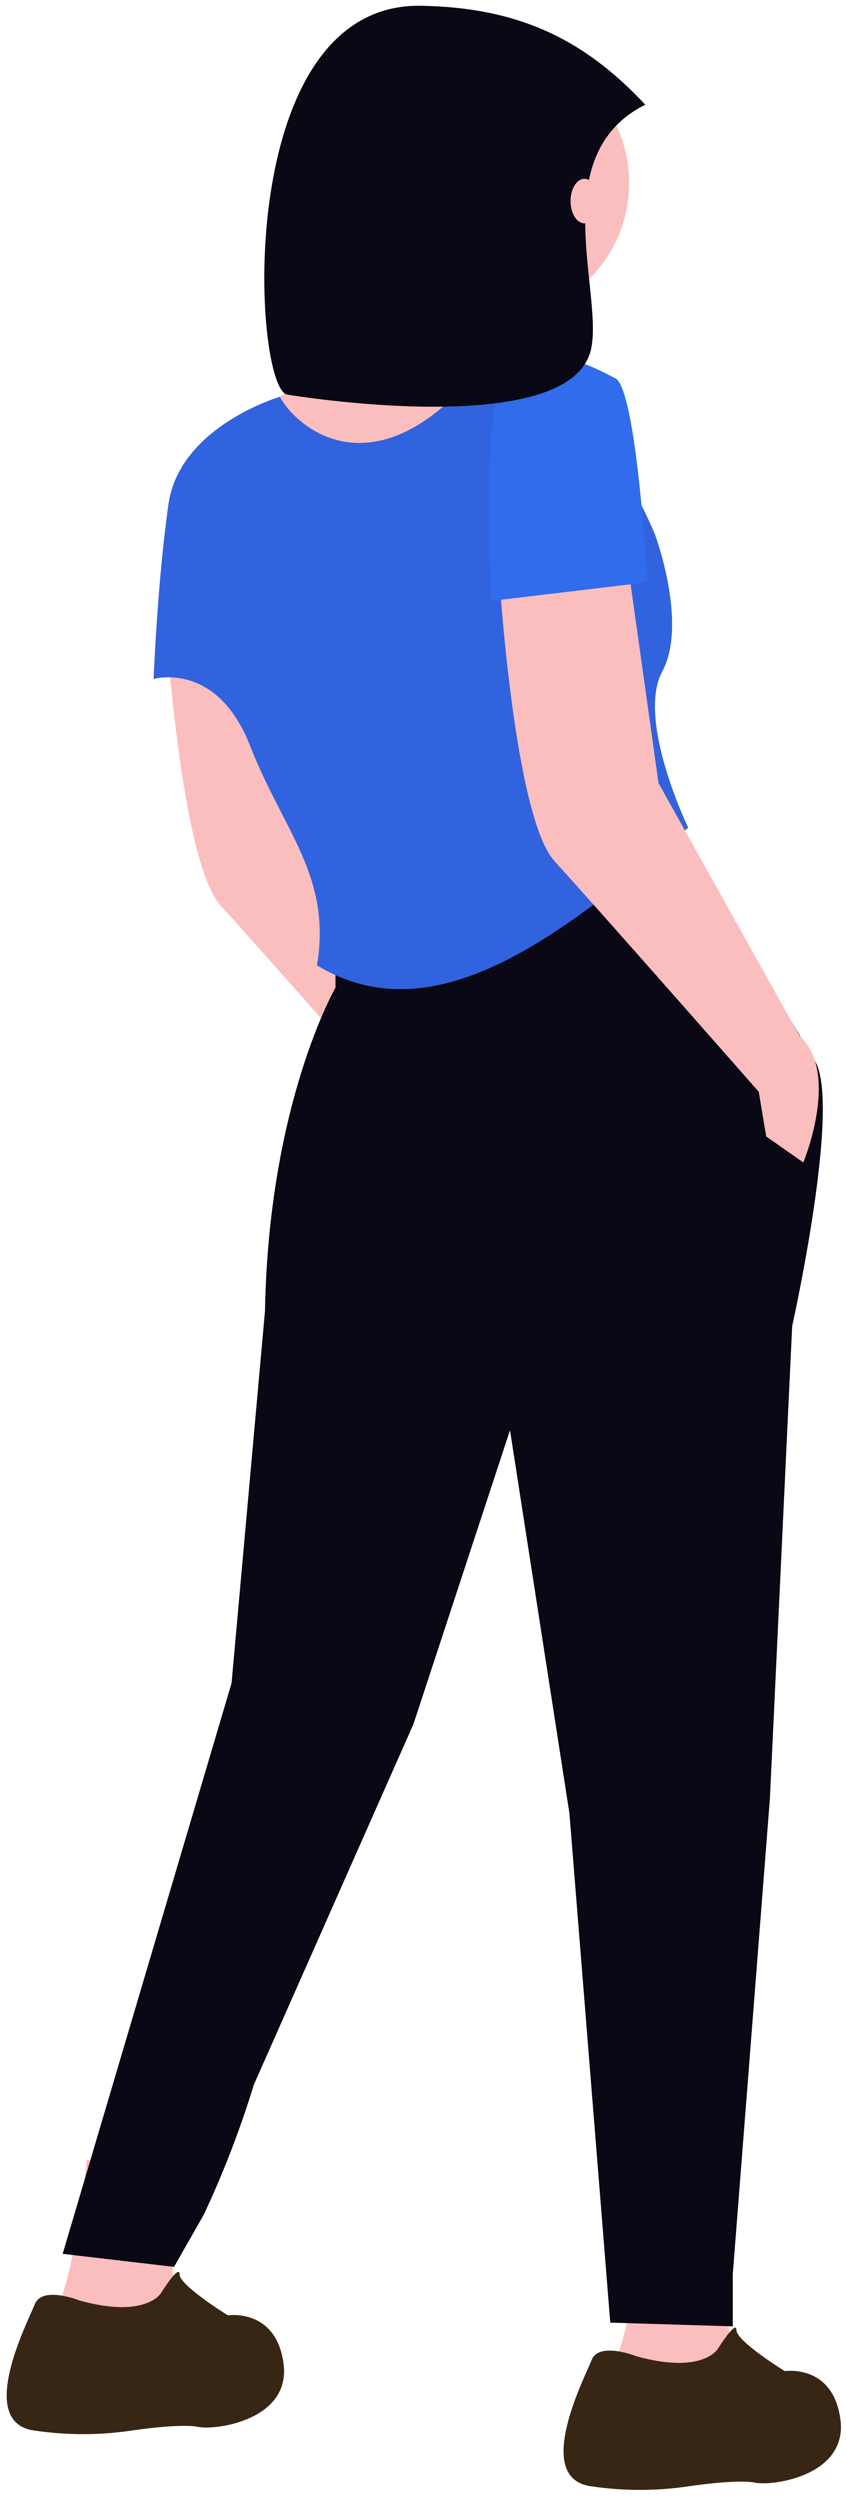<?xml version="1.0" encoding="UTF-8"?> <svg xmlns="http://www.w3.org/2000/svg" width="83" height="245" viewBox="0 0 83 245" fill="none"><path d="M28.587 57.793L31.865 81.119L45.706 105.903C49.715 109.548 46.07 118.296 46.07 118.296L42.428 115.746L41.7 111.372C41.7 111.372 25.673 93.148 21.667 88.775C17.66 84.402 16.203 60.346 16.203 60.346L28.587 57.793Z" fill="#FBBEBE"></path><path d="M16.529 215.979C16.529 215.979 17.258 224.361 16.893 226.548C16.528 228.735 5.602 226.184 5.602 226.184C7.423 222.539 8.516 211.605 8.516 211.605L16.529 215.979Z" fill="#FBBEBE"></path><path d="M70.797 218.168C70.797 218.168 71.89 229.831 71.526 232.018C71.162 234.205 60.234 231.653 60.234 231.653C62.056 228.009 63.149 217.074 63.149 217.074L70.797 218.168Z" fill="#FBBEBE"></path><path d="M48.475 31.193C55.791 31.193 61.723 25.258 61.723 17.936C61.723 10.615 55.791 4.68 48.475 4.68C41.158 4.68 35.227 10.615 35.227 17.936C35.227 25.258 41.158 31.193 48.475 31.193Z" fill="#FBBEBE"></path><path d="M50.765 30.463C48.58 33.379 49.672 38.481 49.672 38.481C49.672 38.481 27.454 64.362 23.447 64.362C19.44 64.362 20.169 46.138 20.169 46.138C20.169 46.138 25.997 39.215 29.275 37.755C32.553 36.296 38.381 20.625 38.381 20.625C38.381 20.625 52.95 27.547 50.765 30.463Z" fill="#FBBEBE"></path><path d="M65.701 80.031L79.958 103.997C82.56 108.281 77.72 129.964 77.72 129.964L75.535 176.253L71.892 222.894V227.996L59.873 227.632L55.864 177.71L50.036 140.17L40.566 168.962L24.905 204.316C23.567 208.676 21.924 212.937 19.987 217.066L17.073 222.169L6.148 220.891L22.719 164.952L25.996 128.507C26.36 108.096 32.915 96.797 32.915 96.797V92.424L65.701 80.031Z" fill="#090814"></path><path d="M15.8 224.728C15.8 224.728 17.621 221.812 17.621 222.905C17.621 223.999 22.356 226.917 22.356 226.917C22.356 226.917 27.091 226.188 27.82 231.655C28.548 237.122 21.263 238.216 19.442 237.851C17.622 237.486 12.886 238.215 12.886 238.215C9.746 238.678 6.556 238.678 3.416 238.215C-2.412 237.486 2.687 227.646 3.416 225.823C4.145 224 7.787 225.459 7.787 225.459C14.343 227.279 15.8 224.728 15.8 224.728Z" fill="#362613"></path><path d="M70.432 230.193C70.432 230.193 72.254 227.277 72.254 228.37C72.254 229.463 76.989 232.382 76.989 232.382C76.989 232.382 81.724 231.652 82.453 237.12C83.181 242.587 75.896 243.681 74.075 243.316C72.254 242.951 67.519 243.68 67.519 243.68C64.379 244.142 61.189 244.142 58.049 243.68C52.221 242.951 57.32 233.11 58.049 231.288C58.778 229.465 62.42 230.923 62.42 230.923C68.976 232.745 70.432 230.193 70.432 230.193Z" fill="#362613"></path><path d="M45.302 38.116C54.408 28.64 64.242 52.331 64.242 52.331C64.242 52.331 67.52 61.078 64.97 65.817C62.421 70.555 67.52 81.124 67.52 81.124C55.046 91.75 42.616 101.57 31.097 94.61C32.553 85.862 27.819 81.489 24.54 73.106C21.262 64.724 15.07 66.546 15.07 66.546C15.07 66.546 15.434 57.069 16.527 49.415C17.62 41.761 27.454 38.888 27.454 38.888C29.237 42.093 36.196 47.593 45.302 38.116Z" fill="#3163DF"></path><path d="M61.329 53.426L64.607 76.752L78.448 101.536C82.457 105.181 78.812 113.928 78.812 113.928L75.17 111.379L74.442 107.005C74.442 107.005 58.415 88.781 54.409 84.408C50.403 80.034 48.945 55.979 48.945 55.979L61.329 53.426Z" fill="#FBBEBE"></path><path d="M63.517 57.068L48.219 58.891C48.219 58.891 47.126 41.033 49.437 36.569C51.747 32.104 60.239 37.021 60.239 37.021C62.423 37.386 63.517 57.068 63.517 57.068Z" fill="#306CEB"></path><path d="M63.306 10.26C53.509 15.16 59.161 28.538 58.004 34.152C56.11 43.346 28.181 38.674 28.181 38.674C24.783 38.063 22.712 0.233 41.321 0.565C50.702 0.735 57.192 3.715 63.306 10.26Z" fill="#090814"></path><path d="M57.341 21.891C58.094 21.891 58.705 20.913 58.705 19.707C58.705 18.501 58.094 17.523 57.341 17.523C56.587 17.523 55.977 18.501 55.977 19.707C55.977 20.913 56.587 21.891 57.341 21.891Z" fill="#FBBEBE"></path></svg> 